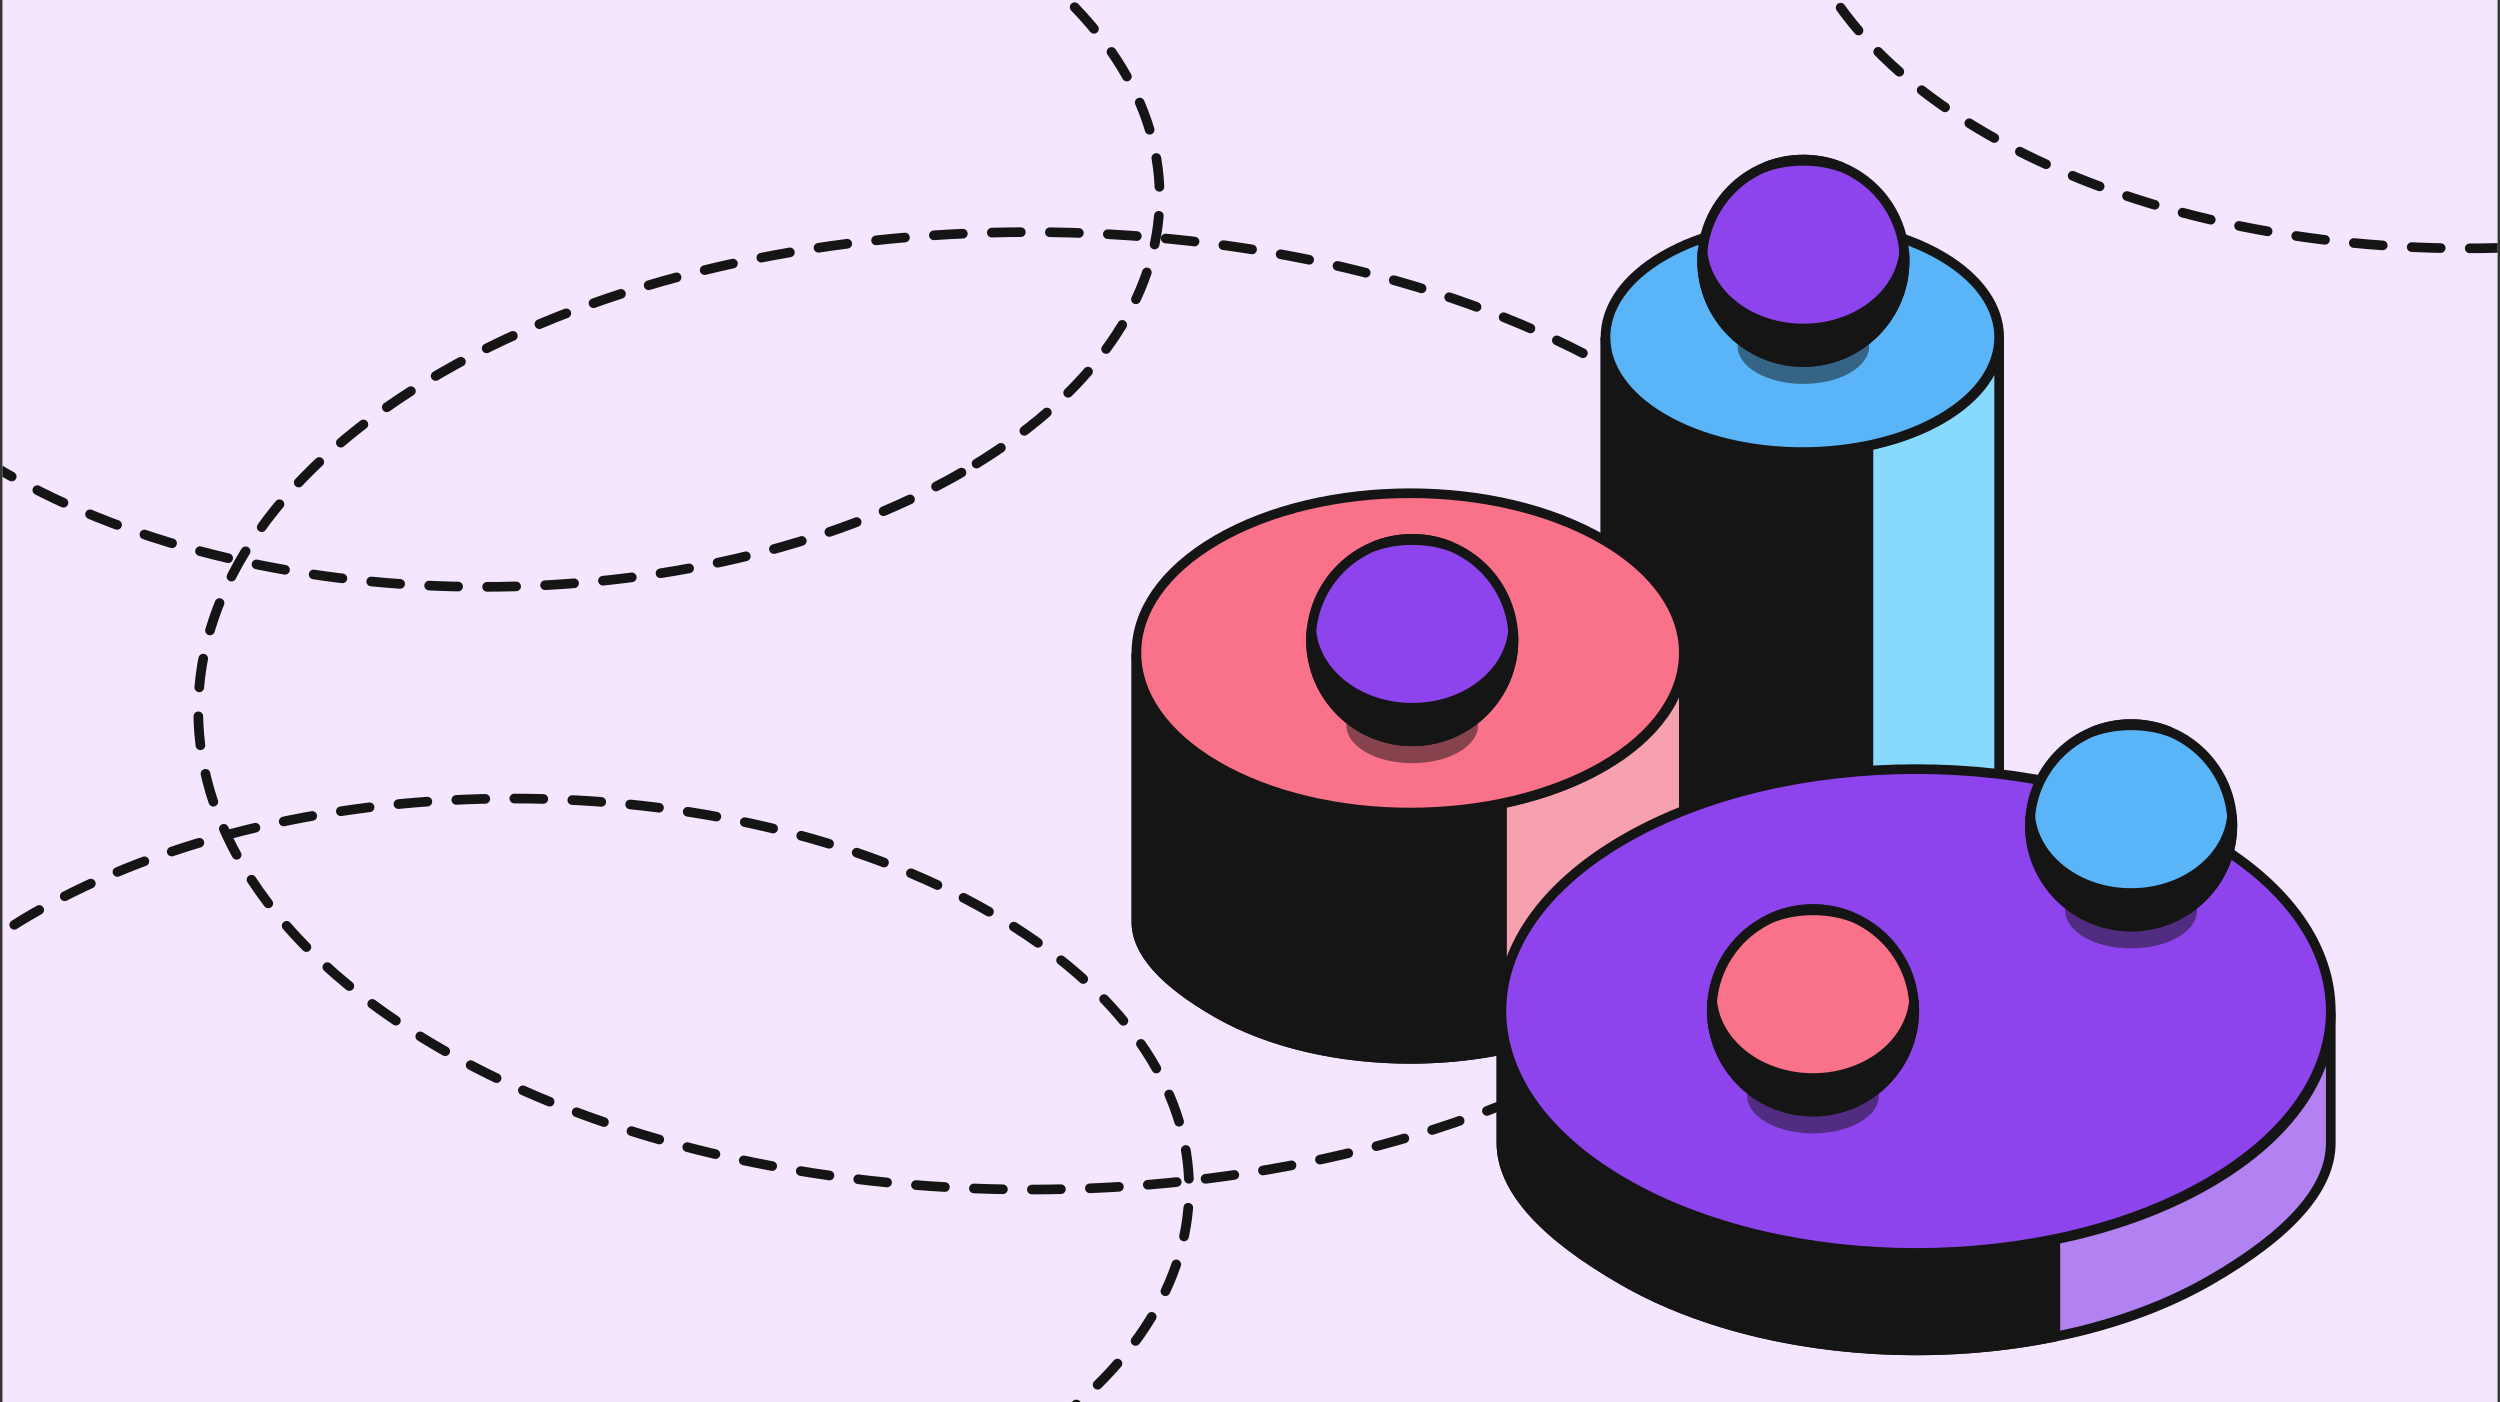 <svg width="517" height="290" viewBox="0 0 517 290" fill="none" xmlns="http://www.w3.org/2000/svg">
<rect x="0" y="0" width="517" height="290" fill="#333333" stroke="none"/>
<g clip-path="url(#clip0_7672_21796)">
<rect width="516" height="290" transform="translate(0.5)" fill="#F5E6FF"/>
<path d="M334.622 217.004C267.452 255.665 158.548 255.665 91.378 217.004C24.207 178.342 24.207 115.658 91.378 76.996C158.548 38.334 267.452 38.334 334.622 76.996C401.793 115.658 401.793 178.342 334.622 217.004Z" stroke="#151515" stroke-width="2" stroke-linecap="round" stroke-linejoin="round" stroke-dasharray="6 6"/>
<path fill-rule="evenodd" clip-rule="evenodd" d="M401.503 86.644C385.606 95.838 359.832 95.838 343.936 86.644C335.977 82.041 332.003 76.007 332.013 69.974L332.013 187.216C332.013 191.651 336.032 196.171 343.986 200.738C359.872 209.858 385.627 209.858 401.512 200.738C409.466 196.171 413.426 191.651 413.426 187.216L413.426 70.006C413.422 76.028 409.448 82.05 401.503 86.644ZM413.426 69.988C413.426 69.983 413.426 69.978 413.426 69.974L413.426 69.974L413.426 69.988Z" fill="#87D9FD"/>
<path d="M343.936 86.644L343.435 87.51L343.435 87.51L343.936 86.644ZM401.503 86.644L401.002 85.779L401.503 86.644ZM332.013 69.974L331.013 69.972C331.014 69.42 331.462 68.973 332.014 68.974C332.566 68.974 333.013 69.422 333.013 69.974L332.013 69.974ZM332.013 187.216L333.013 187.216L332.013 187.216ZM343.986 200.738L343.488 201.605L343.986 200.738ZM401.512 200.738L402.01 201.605L401.512 200.738ZM413.426 187.216L414.426 187.216L413.426 187.216ZM413.426 70.006L412.426 70.005C412.426 69.453 412.874 69.006 413.426 69.006C413.978 69.006 414.426 69.454 414.426 70.006L413.426 70.006ZM413.426 69.988L414.426 69.988C414.426 70.54 413.978 70.988 413.426 70.988C412.874 70.988 412.426 70.541 412.426 69.989L413.426 69.988ZM413.426 69.974L412.426 69.975C412.425 69.71 412.53 69.455 412.718 69.267C412.906 69.079 413.16 68.974 413.426 68.974L413.426 69.974ZM413.426 69.974L413.426 68.974C413.691 68.974 413.945 69.079 414.133 69.266C414.32 69.454 414.426 69.708 414.426 69.974L413.426 69.974ZM344.436 85.779C352.197 90.267 362.431 92.54 372.719 92.54C383.008 92.54 393.242 90.267 401.002 85.779L402.004 87.51C393.867 92.216 383.266 94.54 372.719 94.54C362.172 94.54 351.571 92.216 343.435 87.51L344.436 85.779ZM333.013 69.975C333.003 75.525 336.66 81.281 344.436 85.779L343.435 87.51C335.293 82.801 331.002 76.488 331.013 69.972L333.013 69.975ZM333.013 69.974L333.013 187.216L331.013 187.216L331.013 69.974L333.013 69.974ZM333.013 187.216C333.013 189.112 333.869 191.125 335.765 193.264C337.665 195.408 340.557 197.616 344.484 199.871L343.488 201.605C339.461 199.293 336.367 196.958 334.268 194.591C332.167 192.22 331.013 189.755 331.013 187.216L333.013 187.216ZM344.484 199.871C352.239 204.323 362.467 206.578 372.749 206.578C383.031 206.578 393.259 204.323 401.014 199.871L402.01 201.605C393.88 206.273 383.287 208.578 372.749 208.578C362.211 208.578 351.618 206.273 343.488 201.605L344.484 199.871ZM401.014 199.871C404.94 197.617 407.816 195.409 409.701 193.267C411.581 191.13 412.426 189.116 412.426 187.216L414.426 187.216C414.426 189.75 413.29 192.215 411.202 194.588C409.118 196.957 406.038 199.293 402.01 201.605L401.014 199.871ZM412.426 187.216L412.426 70.006L414.426 70.006L414.426 187.216L412.426 187.216ZM401.002 85.779C408.765 81.29 412.422 75.546 412.426 70.005L414.426 70.007C414.422 76.511 410.131 82.81 402.004 87.51L401.002 85.779ZM412.426 69.989C412.426 69.984 412.426 69.98 412.426 69.975L414.426 69.972C414.426 69.977 414.426 69.982 414.426 69.987L412.426 69.989ZM413.426 70.974L413.426 70.974L413.426 68.974L413.426 68.974L413.426 70.974ZM412.426 69.988L412.426 69.974L414.426 69.974L414.426 69.988L412.426 69.988Z" fill="#151515"/>
<path fill-rule="evenodd" clip-rule="evenodd" d="M386.387 92.18C372.044 95.13 355.413 93.285 343.933 86.646C336.006 82.061 332.031 76.056 332.01 70.047L332.01 187.217C332.01 191.652 336.03 196.173 343.984 200.739C355.45 207.322 372.059 209.153 386.387 206.232L386.387 92.18Z" fill="#151515"/>
<path d="M343.933 86.646L343.432 87.511L343.933 86.646ZM386.387 92.18L386.185 91.2C386.48 91.14 386.786 91.215 387.019 91.405C387.252 91.595 387.387 91.879 387.387 92.18L386.387 92.18ZM332.01 70.047L331.01 70.047C331.01 69.495 331.457 69.048 332.008 69.047C332.56 69.046 333.008 69.492 333.01 70.043L332.01 70.047ZM343.984 200.739L343.486 201.606L343.984 200.739ZM386.387 206.232L387.387 206.232C387.387 206.708 387.052 207.117 386.586 207.212L386.387 206.232ZM344.433 85.78C355.659 92.272 372.029 94.112 386.185 91.2L386.588 93.159C372.059 96.148 355.167 94.299 343.432 87.511L344.433 85.78ZM333.01 70.043C333.03 75.572 336.688 81.301 344.433 85.78L343.432 87.511C335.323 82.821 331.033 76.54 331.01 70.05L333.01 70.043ZM331.01 187.217L331.01 70.047L333.01 70.047L333.01 187.217L331.01 187.217ZM343.486 201.606C339.459 199.294 336.364 196.959 334.266 194.592C332.164 192.221 331.01 189.756 331.01 187.217L333.01 187.217C333.01 189.113 333.866 191.126 335.762 193.265C337.662 195.409 340.554 197.617 344.481 199.872L343.486 201.606ZM386.586 207.212C372.074 210.171 355.206 208.335 343.486 201.606L344.481 199.872C355.694 206.309 372.044 208.135 386.187 205.253L386.586 207.212ZM387.387 92.18L387.387 206.232L385.387 206.232L385.387 92.18L387.387 92.18Z" fill="#151515"/>
<path d="M343.934 86.536C359.831 95.809 385.605 95.809 401.502 86.536C417.399 77.263 417.399 62.228 401.502 52.955C385.605 43.682 359.831 43.682 343.934 52.955C328.038 62.228 328.038 77.263 343.934 86.536Z" fill="#59B5F8" stroke="#151515" stroke-width="2" stroke-linejoin="round"/>
<path fill-rule="evenodd" clip-rule="evenodd" d="M331.64 158.518C309.534 171.303 273.694 171.303 251.589 158.518C240.536 152.125 235.01 143.747 235.01 135.369L235.01 190.654C235.01 196.822 240.599 203.108 251.659 209.458C273.749 222.139 309.562 222.139 331.652 209.458C342.712 203.108 348.219 196.822 348.219 190.654L348.219 135.38C348.214 143.755 342.687 152.128 331.64 158.518ZM348.219 135.357C348.219 135.35 348.219 135.343 348.219 135.336L348.219 135.336L348.219 135.357Z" fill="#F7A1B0"/>
<path d="M251.589 158.518L251.088 159.383L251.589 158.518ZM331.64 158.518L332.14 159.383L331.64 158.518ZM234.01 135.369C234.01 134.816 234.457 134.369 235.01 134.369C235.562 134.369 236.01 134.816 236.01 135.369L234.01 135.369ZM251.659 209.458L252.157 208.59L251.659 209.458ZM331.652 209.458L332.15 210.325L331.652 209.458ZM348.219 190.654L349.219 190.654L349.219 190.654L348.219 190.654ZM348.219 135.38L347.219 135.38C347.219 134.828 347.667 134.38 348.219 134.38C348.771 134.38 349.219 134.828 349.219 135.38L348.219 135.38ZM348.219 135.357L349.219 135.357C349.219 135.909 348.771 136.357 348.219 136.357C347.667 136.357 347.219 135.91 347.219 135.358L348.219 135.357ZM348.219 135.336L347.219 135.338C347.218 135.073 347.323 134.818 347.511 134.63C347.699 134.442 347.953 134.336 348.219 134.336L348.219 135.336ZM348.219 135.336L348.219 134.336C348.484 134.336 348.738 134.442 348.926 134.629C349.113 134.817 349.219 135.071 349.219 135.336L348.219 135.336ZM252.089 157.652C262.954 163.936 277.257 167.106 291.614 167.106C305.971 167.106 320.274 163.936 331.139 157.652L332.14 159.383C320.9 165.884 306.23 169.106 291.614 169.106C276.998 169.106 262.329 165.884 251.088 159.383L252.089 157.652ZM236.01 135.369C236.01 143.265 241.219 151.365 252.089 157.652L251.088 159.383C239.853 152.885 234.01 144.229 234.01 135.369L236.01 135.369ZM236.01 135.369L236.01 190.654L234.01 190.654L234.01 135.369L236.01 135.369ZM236.01 190.654C236.01 193.417 237.258 196.304 239.935 199.324C242.616 202.349 246.677 205.444 252.157 208.59L251.161 210.325C245.581 207.121 241.317 203.899 238.438 200.651C235.556 197.399 234.01 194.059 234.01 190.654L236.01 190.654ZM252.157 208.59C263.014 214.824 277.308 217.969 291.655 217.969C306.003 217.969 320.297 214.824 331.154 208.59L332.15 210.325C320.918 216.773 306.259 219.969 291.655 219.969C277.052 219.969 262.393 216.773 251.161 210.325L252.157 208.59ZM331.154 208.59C336.633 205.445 340.673 202.35 343.332 199.327C345.987 196.309 347.219 193.421 347.219 190.654L349.219 190.654C349.219 194.055 347.697 197.394 344.834 200.648C341.975 203.898 337.731 207.121 332.15 210.325L331.154 208.59ZM347.219 190.654L347.219 135.38L349.219 135.38L349.219 190.654L347.219 190.654ZM331.139 157.652C342.004 151.368 347.214 143.272 347.219 135.38L349.219 135.381C349.213 144.237 343.37 152.888 332.14 159.383L331.139 157.652ZM347.219 135.358C347.219 135.351 347.219 135.345 347.219 135.338L349.219 135.335C349.219 135.342 349.219 135.349 349.219 135.356L347.219 135.358ZM348.219 136.336L348.219 136.336L348.219 134.336L348.219 134.336L348.219 136.336ZM347.219 135.357L347.219 135.336L349.219 135.336L349.219 135.357L347.219 135.357Z" fill="#151515"/>
<path fill-rule="evenodd" clip-rule="evenodd" d="M310.617 166.215C290.673 170.317 267.546 167.752 251.583 158.519C240.553 152.141 235.027 143.784 235.004 135.424L235.004 190.655C235.004 196.823 240.593 203.109 251.653 209.458C267.598 218.612 290.694 221.159 310.617 217.097L310.617 166.215Z" fill="#151515"/>
<path d="M251.583 158.519L251.082 159.385L251.082 159.385L251.583 158.519ZM310.617 166.215L310.416 165.235C310.71 165.175 311.016 165.25 311.249 165.44C311.482 165.63 311.617 165.914 311.617 166.215L310.617 166.215ZM235.004 135.424L234.004 135.424C234.004 134.872 234.45 134.425 235.002 134.424C235.554 134.423 236.002 134.869 236.004 135.421L235.004 135.424ZM235.004 190.655L234.004 190.655L235.004 190.655ZM251.653 209.458L252.151 208.591L251.653 209.458ZM310.617 217.097L311.617 217.097C311.617 217.573 311.283 217.982 310.817 218.077L310.617 217.097ZM252.083 157.654C267.792 166.739 290.658 169.299 310.416 165.235L310.819 167.194C290.688 171.335 267.301 168.765 251.082 159.385L252.083 157.654ZM236.004 135.421C236.026 143.301 241.236 151.38 252.083 157.654L251.082 159.385C239.871 152.901 234.028 144.268 234.004 135.427L236.004 135.421ZM234.004 190.655L234.004 135.424L236.004 135.424L236.004 190.655L234.004 190.655ZM251.155 210.326C245.575 207.122 241.311 203.9 238.432 200.652C235.55 197.4 234.004 194.06 234.004 190.655L236.004 190.655C236.004 193.417 237.252 196.305 239.929 199.325C242.61 202.349 246.671 205.445 252.151 208.591L251.155 210.326ZM310.817 218.077C290.709 222.176 267.354 219.625 251.155 210.326L252.151 208.591C267.842 217.599 290.679 220.141 310.417 216.117L310.817 218.077ZM311.617 166.215L311.617 217.097L309.617 217.097L309.617 166.215L311.617 166.215Z" fill="#151515"/>
<path d="M251.587 158.368C273.692 171.262 309.532 171.262 331.638 158.368C353.743 145.473 353.743 124.566 331.638 111.671C309.532 98.776 273.692 98.776 251.587 111.671C229.481 124.566 229.481 145.473 251.587 158.368Z" fill="#F97289" stroke="#151515" stroke-width="2" stroke-linejoin="round"/>
<path opacity="0.5" d="M382.559 77.112C377.244 80.149 368.628 80.149 363.314 77.112C358 74.076 358 69.152 363.314 66.115C368.628 63.079 377.244 63.079 382.559 66.115C387.873 69.152 387.873 74.076 382.559 77.112Z" fill="#151515"/>
<ellipse cx="372.935" cy="53.935" rx="20.936" ry="20.936" fill="#8E44EC" stroke="#151515" stroke-width="2" stroke-linejoin="round"/>
<path d="M372.935 74.871C384.498 74.871 393.871 65.498 393.871 53.935C393.871 53.32 393.844 52.711 393.792 52.11C392.868 60.98 383.883 67.942 372.935 67.942C361.988 67.942 353.004 60.981 352.078 52.111C352.026 52.712 352 53.321 352 53.935C352 65.498 361.373 74.871 372.935 74.871Z" fill="#151515"/>
<path d="M365.17 34.488C367.571 33.693 370.192 33.255 372.935 33.255C375.68 33.255 378.301 33.693 380.703 34.488C378.301 33.528 375.68 33 372.935 33C370.192 33 367.571 33.528 365.17 34.488Z" fill="#151515"/>
<path d="M372.935 74.871C384.498 74.871 393.871 65.498 393.871 53.935C393.871 53.32 393.844 52.711 393.792 52.11C392.868 60.98 383.883 67.942 372.935 67.942C361.988 67.942 353.004 60.981 352.078 52.111C352.026 52.712 352 53.321 352 53.935C352 65.498 361.373 74.871 372.935 74.871Z" stroke="#151515" stroke-width="2" stroke-linejoin="round"/>
<path d="M365.17 34.488C367.571 33.693 370.192 33.255 372.935 33.255C375.68 33.255 378.301 33.693 380.703 34.488C378.301 33.528 375.68 33 372.935 33C370.192 33 367.571 33.528 365.17 34.488Z" stroke="#151515" stroke-width="2" stroke-linejoin="round"/>
<path opacity="0.5" d="M301.672 155.544C296.358 158.581 287.741 158.581 282.427 155.544C277.113 152.507 277.113 147.584 282.427 144.547C287.741 141.51 296.358 141.51 301.672 144.547C306.986 147.584 306.986 152.507 301.672 155.544Z" fill="#151515"/>
<ellipse cx="292.049" cy="132.367" rx="20.936" ry="20.936" fill="#8E44EC" stroke="#151515" stroke-width="2" stroke-linejoin="round"/>
<path d="M292.049 153.303C303.611 153.303 312.984 143.929 312.984 132.367C312.984 131.752 312.958 131.143 312.906 130.542C311.981 139.412 302.996 146.373 292.049 146.373C281.101 146.373 272.116 139.412 271.192 130.542C271.14 131.143 271.113 131.752 271.113 132.367C271.113 143.929 280.486 153.303 292.049 153.303Z" fill="#151515"/>
<path d="M284.284 112.919C286.685 112.124 289.305 111.687 292.049 111.687C294.792 111.687 297.412 112.124 299.813 112.919C297.412 111.959 294.792 111.432 292.049 111.432C289.305 111.432 286.685 111.959 284.284 112.919Z" fill="#151515"/>
<path d="M292.049 153.303C303.611 153.303 312.984 143.929 312.984 132.367C312.984 131.752 312.958 131.143 312.906 130.542C311.981 139.412 302.996 146.373 292.049 146.373C281.101 146.373 272.116 139.412 271.192 130.542C271.14 131.143 271.113 131.752 271.113 132.367C271.113 143.929 280.486 153.303 292.049 153.303Z" stroke="#151515" stroke-width="2" stroke-linejoin="round"/>
<path d="M284.284 112.919C286.685 112.124 289.305 111.687 292.049 111.687C294.792 111.687 297.412 112.124 299.813 112.919C297.412 111.959 294.792 111.432 292.049 111.432C289.305 111.432 286.685 111.959 284.284 112.919Z" stroke="#151515" stroke-width="2" stroke-linejoin="round"/>
<path fill-rule="evenodd" clip-rule="evenodd" d="M456.887 244.68C423.397 264.049 369.1 264.049 335.61 244.68C318.875 235.001 310.502 222.316 310.493 209.63L310.493 236.363C310.493 245.707 318.96 255.23 335.717 264.85C369.182 284.063 423.44 284.063 456.905 264.85C473.662 255.23 482.004 245.707 482.004 236.363L482.004 209.622C481.998 222.311 473.626 234.998 456.887 244.68ZM482.004 209.596C482.004 209.584 482.004 209.572 482.004 209.56L482.004 209.56L482.004 209.596Z" fill="#B382F2"/>
<path d="M335.61 244.68L335.109 245.545L335.61 244.68ZM456.887 244.68L456.386 243.814L456.887 244.68ZM310.493 209.63L309.493 209.63C309.493 209.078 309.94 208.63 310.493 208.63C311.045 208.63 311.493 209.077 311.493 209.629L310.493 209.63ZM335.717 264.85L335.219 265.717L335.717 264.85ZM456.905 264.85L456.407 263.983L456.905 264.85ZM482.004 236.363L483.004 236.363L483.004 236.363L482.004 236.363ZM482.004 209.622L481.004 209.621C481.004 209.069 481.452 208.622 482.004 208.622C482.556 208.622 483.004 209.069 483.004 209.622L482.004 209.622ZM482.004 209.596L483.004 209.596C483.004 210.149 482.556 210.596 482.004 210.596C481.452 210.597 481.004 210.149 481.004 209.597L482.004 209.596ZM482.004 209.56L481.004 209.562C481.003 209.296 481.109 209.041 481.296 208.854C481.484 208.666 481.738 208.56 482.004 208.56L482.004 209.56ZM482.004 209.56L482.004 208.56C482.269 208.56 482.523 208.665 482.711 208.853C482.899 209.04 483.004 209.295 483.004 209.56L482.004 209.56ZM336.111 243.814C352.668 253.39 374.431 258.206 396.248 258.206C418.066 258.206 439.829 253.39 456.386 243.814L457.387 245.545C440.455 255.339 418.324 260.206 396.248 260.206C374.172 260.206 352.042 255.339 335.109 245.545L336.111 243.814ZM311.493 209.629C311.502 221.833 319.558 234.24 336.111 243.814L335.109 245.545C318.191 235.761 309.502 222.799 309.493 209.631L311.493 209.629ZM311.493 209.63L311.493 236.363L309.493 236.363L309.493 209.63L311.493 209.63ZM311.493 236.363C311.493 240.714 313.461 245.204 317.57 249.84C321.682 254.479 327.887 259.202 336.215 263.983L335.219 265.717C326.791 260.879 320.384 256.03 316.073 251.166C311.759 246.299 309.493 241.356 309.493 236.363L311.493 236.363ZM336.215 263.983C352.76 273.482 374.508 278.259 396.311 278.259C418.114 278.259 439.862 273.482 456.407 263.983L457.403 265.717C440.483 275.431 418.37 280.259 396.311 280.259C374.252 280.259 352.139 275.431 335.219 265.717L336.215 263.983ZM456.407 263.983C464.734 259.202 470.907 254.481 474.987 249.843C479.064 245.209 481.004 240.718 481.004 236.363L483.004 236.363C483.004 241.352 480.773 246.294 476.489 251.164C472.209 256.028 465.832 260.878 457.403 265.717L456.407 263.983ZM481.004 236.363L481.004 209.622L483.004 209.622L483.004 236.363L481.004 236.363ZM456.386 243.814C472.943 234.238 480.999 221.828 481.004 209.621L483.004 209.622C482.998 222.793 474.309 235.758 457.387 245.545L456.386 243.814ZM481.004 209.597C481.004 209.585 481.004 209.573 481.004 209.562L483.004 209.558C483.004 209.571 483.004 209.583 483.004 209.596L481.004 209.597ZM482.004 210.56L482.004 210.56L482.004 208.56L482.004 208.56L482.004 210.56ZM481.004 209.596L481.004 209.56L483.004 209.56L483.004 209.596L481.004 209.596Z" fill="#151515"/>
<path fill-rule="evenodd" clip-rule="evenodd" d="M425.047 256.342C394.832 262.557 359.796 258.671 335.611 244.683C318.844 234.986 310.472 222.272 310.494 209.563L310.493 209.563L310.493 236.365C310.493 245.709 318.96 255.233 335.717 264.853C359.873 278.721 394.863 282.578 425.047 276.426L425.047 256.342Z" fill="#151515"/>
<path d="M335.611 244.683L336.111 243.818L335.611 244.683ZM425.047 256.342L424.845 255.363C425.14 255.302 425.446 255.377 425.679 255.567C425.912 255.757 426.047 256.042 426.047 256.342L425.047 256.342ZM310.494 209.563L310.494 208.563C310.759 208.563 311.014 208.668 311.201 208.856C311.389 209.044 311.494 209.299 311.494 209.564L310.494 209.563ZM310.493 209.563L309.493 209.563C309.493 209.297 309.598 209.043 309.786 208.855C309.973 208.668 310.228 208.563 310.493 208.563L310.493 209.563ZM335.717 264.853L336.215 263.985L335.717 264.853ZM425.047 276.426L426.047 276.426C426.047 276.901 425.712 277.311 425.247 277.405L425.047 276.426ZM336.111 243.818C360.041 257.658 394.817 261.539 424.845 255.363L425.248 257.322C394.847 263.575 359.55 259.684 335.11 245.549L336.111 243.818ZM311.494 209.564C311.472 221.791 319.527 234.226 336.111 243.818L335.11 245.549C318.161 235.746 309.471 222.754 309.494 209.561L311.494 209.564ZM310.493 208.563L310.494 208.563L310.494 210.563L310.493 210.563L310.493 208.563ZM309.493 236.365L309.493 209.563L311.493 209.563L311.493 236.365L309.493 236.365ZM335.219 265.72C326.791 260.881 320.384 256.032 316.073 251.169C311.759 246.302 309.493 241.359 309.493 236.365L311.493 236.365C311.493 240.716 313.461 245.207 317.57 249.842C321.682 254.482 327.887 259.204 336.215 263.985L335.219 265.72ZM425.247 277.405C394.878 283.596 359.629 279.734 335.219 265.72L336.215 263.985C360.117 277.708 394.849 281.561 424.847 275.446L425.247 277.405ZM426.047 256.342L426.047 276.426L424.047 276.426L424.047 256.342L426.047 256.342Z" fill="#151515"/>
<path d="M335.609 244.452C369.099 263.988 423.396 263.988 456.886 244.452C490.376 224.916 490.376 193.243 456.886 173.707C423.396 154.172 369.099 154.172 335.609 173.707C302.12 193.243 302.12 224.916 335.609 244.452Z" fill="#8E44EC" stroke="#151515" stroke-width="2" stroke-linejoin="round"/>
<path opacity="0.5" d="M450.34 193.853C445.026 196.89 436.409 196.89 431.095 193.853C425.781 190.816 425.781 185.893 431.095 182.856C436.409 179.819 445.026 179.819 450.34 182.856C455.654 185.893 455.654 190.816 450.34 193.853Z" fill="#151515"/>
<ellipse cx="440.717" cy="170.676" rx="20.936" ry="20.936" fill="#59B5F8" stroke="#151515" stroke-width="2" stroke-linejoin="round"/>
<path d="M440.717 191.611C452.279 191.611 461.652 182.238 461.652 170.676C461.652 170.06 461.626 169.451 461.574 168.85C460.649 177.72 451.664 184.681 440.717 184.681C429.77 184.681 420.785 177.721 419.86 168.851C419.808 169.452 419.781 170.061 419.781 170.676C419.781 182.238 429.154 191.611 440.717 191.611Z" fill="#151515"/>
<path d="M432.958 151.225C435.357 150.431 437.975 149.995 440.717 149.995C443.458 149.995 446.077 150.432 448.477 151.226C446.077 150.267 443.458 149.74 440.717 149.74C437.976 149.74 435.357 150.267 432.958 151.225Z" fill="#151515"/>
<path d="M440.717 191.611C452.279 191.611 461.652 182.238 461.652 170.676C461.652 170.06 461.626 169.451 461.574 168.85C460.649 177.72 451.664 184.681 440.717 184.681C429.77 184.681 420.785 177.721 419.86 168.851C419.808 169.452 419.781 170.061 419.781 170.676C419.781 182.238 429.154 191.611 440.717 191.611Z" stroke="#151515" stroke-width="2" stroke-linejoin="round"/>
<path d="M432.958 151.225C435.357 150.431 437.975 149.995 440.717 149.995C443.458 149.995 446.077 150.432 448.477 151.226C446.077 150.267 443.458 149.74 440.717 149.74C437.976 149.74 435.357 150.267 432.958 151.225Z" stroke="#151515" stroke-width="2" stroke-linejoin="round"/>
<path opacity="0.5" d="M384.559 232.112C379.244 235.149 370.628 235.149 365.314 232.112C360 229.075 360 224.152 365.314 221.115C370.628 218.078 379.244 218.078 384.559 221.115C389.873 224.152 389.873 229.075 384.559 232.112Z" fill="#151515"/>
<ellipse cx="374.935" cy="208.935" rx="20.936" ry="20.936" fill="#F97289" stroke="#151515" stroke-width="2" stroke-linejoin="round"/>
<path d="M374.935 229.871C386.498 229.871 395.871 220.498 395.871 208.935C395.871 208.32 395.844 207.712 395.793 207.11C394.868 215.981 385.883 222.941 374.935 222.941C363.988 222.941 355.003 215.981 354.078 207.11C354.027 207.712 354 208.32 354 208.935C354 220.498 363.373 229.871 374.935 229.871Z" fill="#151515"/>
<path d="M367.176 189.485C369.575 188.691 372.194 188.255 374.935 188.255C377.677 188.255 380.296 188.691 382.695 189.485C380.296 188.527 377.677 188 374.935 188C372.194 188 369.575 188.527 367.176 189.485Z" fill="#151515"/>
<path d="M374.935 229.871C386.498 229.871 395.871 220.498 395.871 208.935C395.871 208.32 395.844 207.712 395.793 207.11C394.868 215.981 385.883 222.941 374.935 222.941C363.988 222.941 355.003 215.981 354.078 207.11C354.027 207.712 354 208.32 354 208.935C354 220.498 363.373 229.871 374.935 229.871Z" stroke="#151515" stroke-width="2" stroke-linejoin="round"/>
<path d="M367.176 189.485C369.575 188.691 372.194 188.255 374.935 188.255C377.677 188.255 380.296 188.691 382.695 189.485C380.296 188.527 377.677 188 374.935 188C372.194 188 369.575 188.527 367.176 189.485Z" stroke="#151515" stroke-width="2" stroke-linejoin="round"/>
<path d="M198.838 97.73C144.201 129.238 55.616 129.238 0.978 97.73C-53.659 66.222 -53.659 15.138 0.978 -16.369C55.616 -47.877 144.201 -47.877 198.838 -16.369C253.476 15.138 253.476 66.222 198.838 97.73Z" stroke="#151515" stroke-width="2" stroke-linecap="round" stroke-linejoin="round" stroke-dasharray="6 6"/>
<path d="M608.838 27.73C554.201 59.238 465.616 59.238 410.978 27.73C356.341 -3.778 356.341 -54.862 410.978 -86.369C465.616 -117.877 554.201 -117.877 608.838 -86.369C663.476 -54.862 663.476 -3.778 608.838 27.73Z" stroke="#151515" stroke-width="2" stroke-linecap="round" stroke-linejoin="round" stroke-dasharray="6 6"/>
<path d="M204.928 302.868C150.291 334.375 61.706 334.375 7.068 302.868C-47.569 271.36 -47.569 220.276 7.068 188.768C61.706 157.261 150.291 157.261 204.928 188.768C259.566 220.276 259.566 271.36 204.928 302.868Z" stroke="#151515" stroke-width="2" stroke-linecap="round" stroke-linejoin="round" stroke-dasharray="6 6"/>
</g>
<defs>
<clipPath id="clip0_7672_21796">
<rect width="516" height="290" fill="white" transform="translate(0.5)"/>
</clipPath>
</defs>
</svg>
